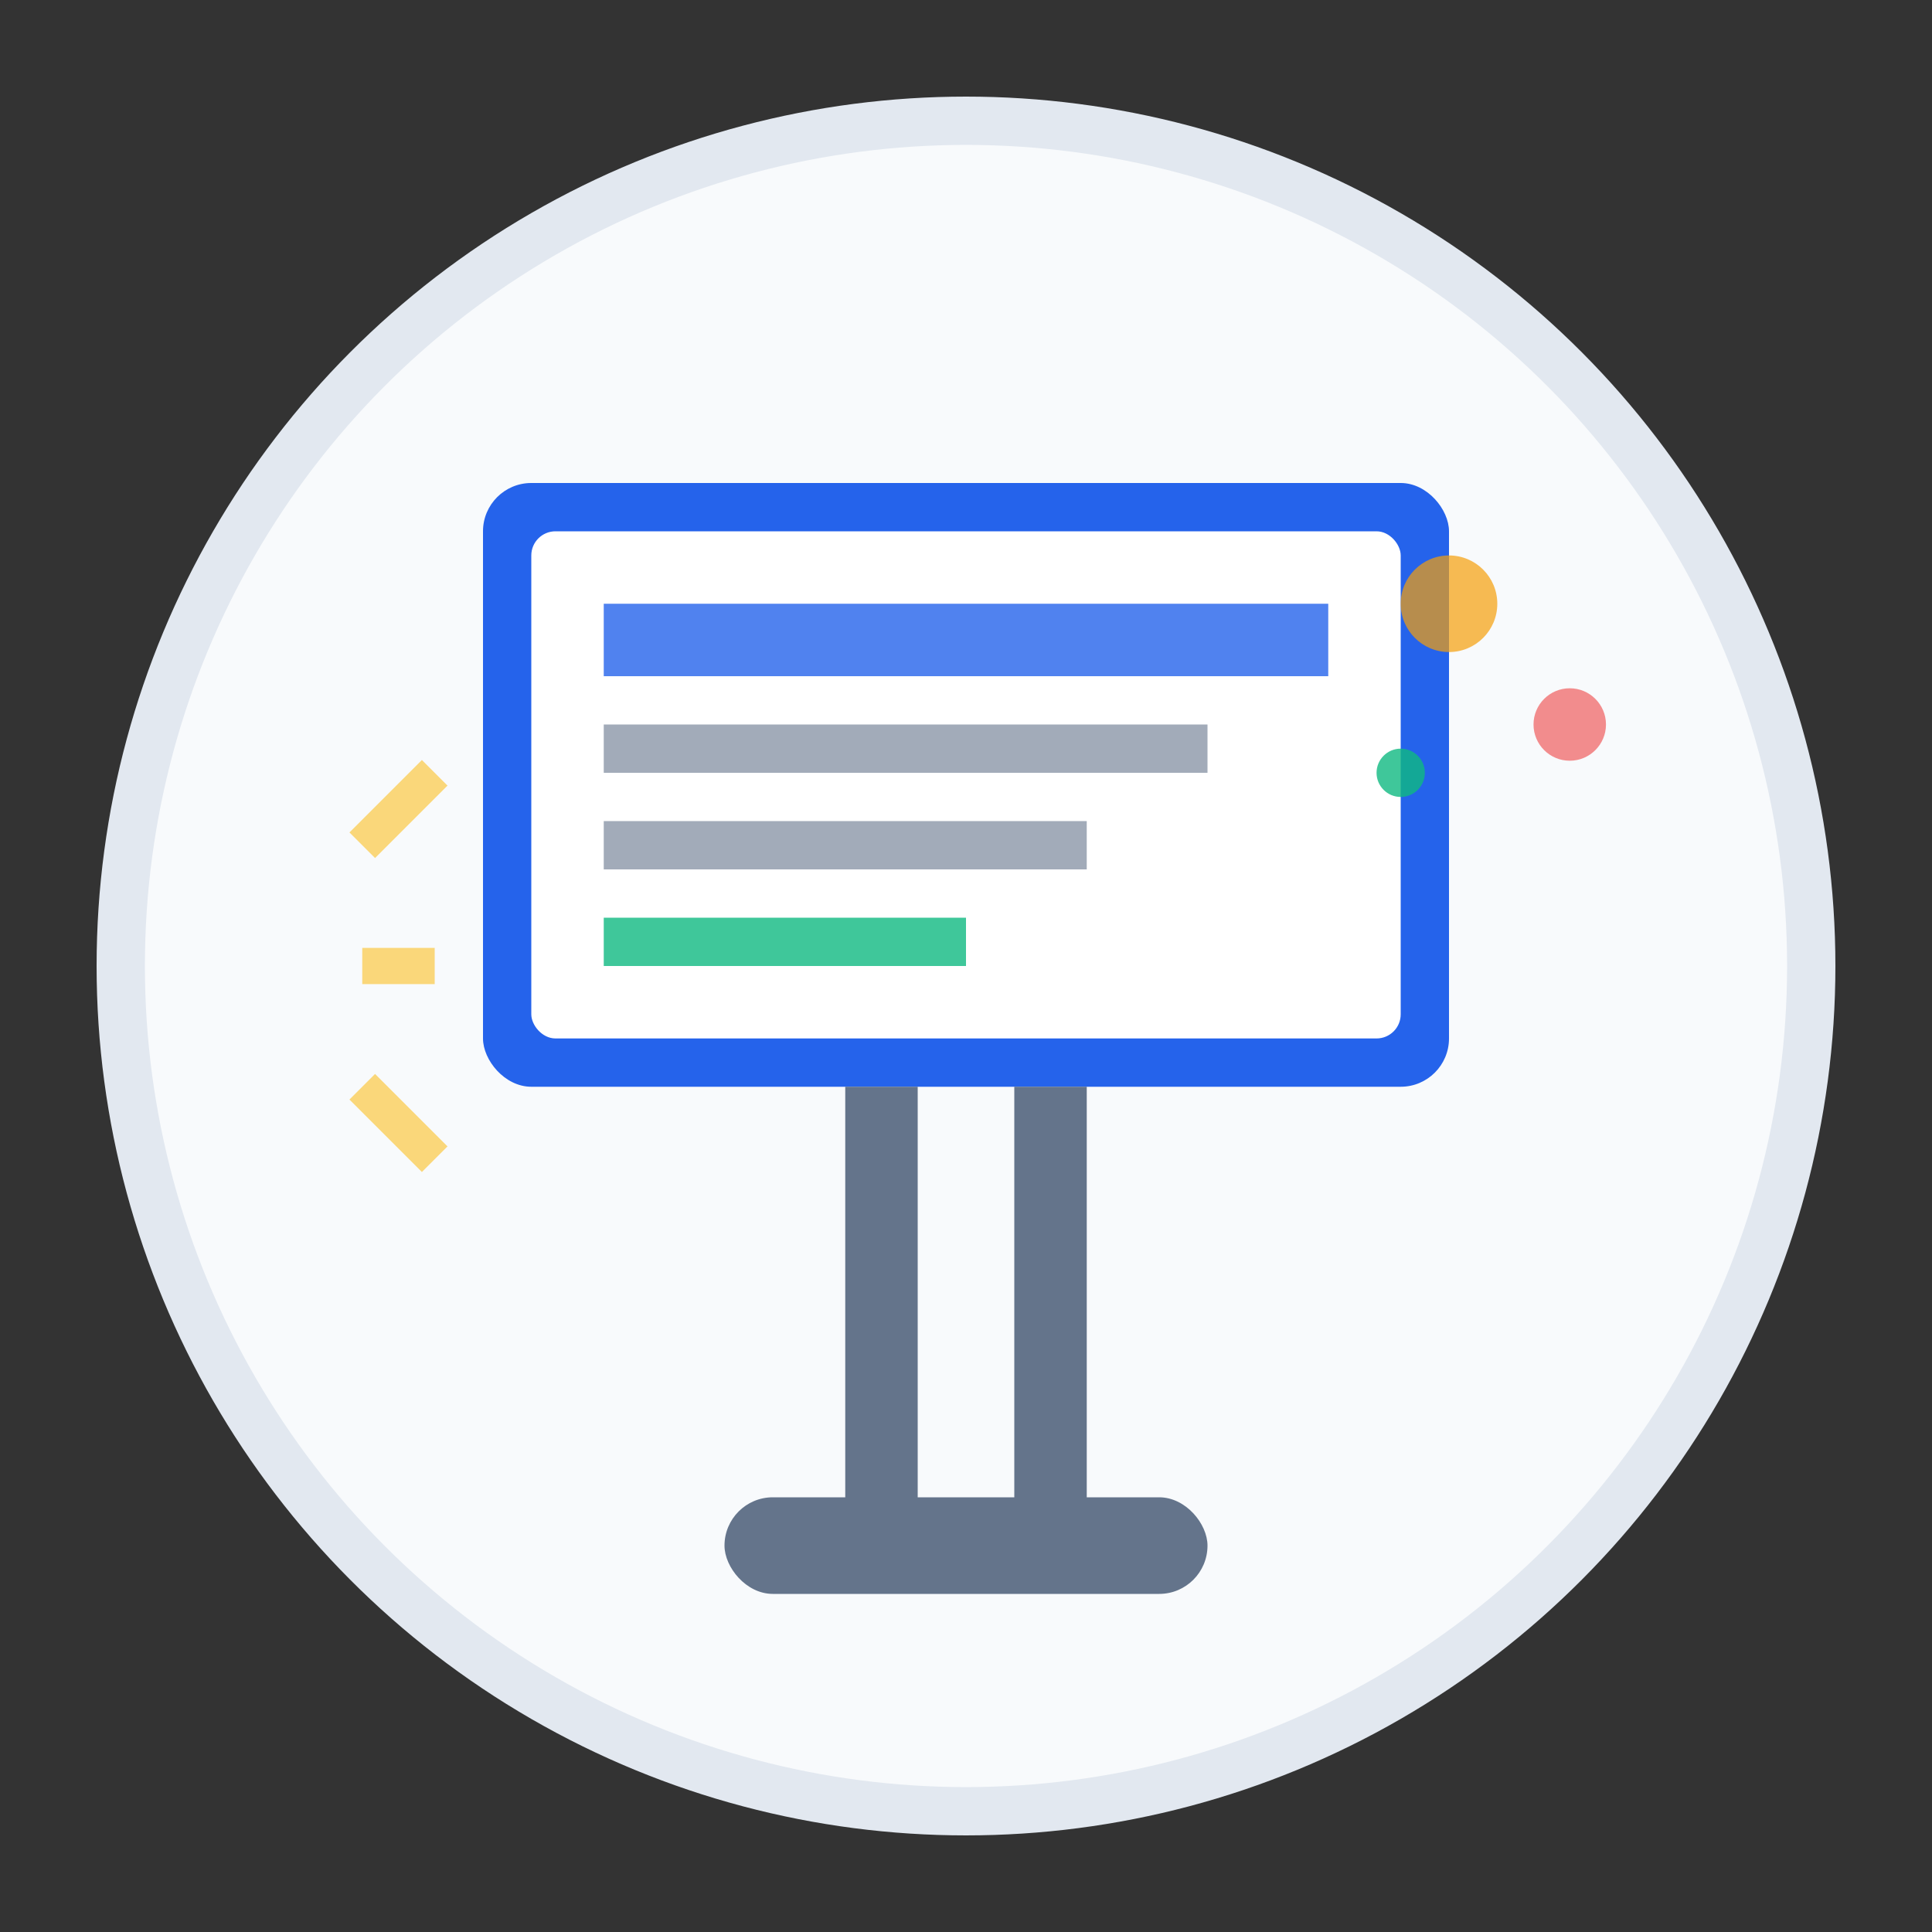 <svg width="80" height="80" viewBox="0 0 80 80" fill="none" xmlns="http://www.w3.org/2000/svg">
  <rect x="0" y="0" width="80" height="80" fill="#333333" stroke="none"/>
  <!-- Background -->
  <circle cx="40" cy="40" r="35" fill="#f8fafc" stroke="#e2e8f0" stroke-width="2"/>
  
  <!-- Billboard structure -->
  <rect x="20" y="20" width="40" height="25" fill="#2563eb" rx="2"/>
  <rect x="22" y="22" width="36" height="21" fill="white" rx="1"/>
  
  <!-- Billboard content -->
  <rect x="25" y="25" width="30" height="3" fill="#2563eb" opacity="0.8"/>
  <rect x="25" y="30" width="25" height="2" fill="#64748b" opacity="0.6"/>
  <rect x="25" y="34" width="20" height="2" fill="#64748b" opacity="0.6"/>
  <rect x="25" y="38" width="15" height="2" fill="#10b981" opacity="0.8"/>
  
  <!-- Support poles -->
  <rect x="35" y="45" width="3" height="20" fill="#64748b"/>
  <rect x="42" y="45" width="3" height="20" fill="#64748b"/>
  
  <!-- Base -->
  <rect x="30" y="62" width="20" height="4" fill="#64748b" rx="2"/>
  
  <!-- Decorative elements -->
  <circle cx="60" cy="25" r="2" fill="#f59e0b" opacity="0.7"/>
  <circle cx="65" cy="30" r="1.5" fill="#ef4444" opacity="0.6"/>
  <circle cx="58" cy="32" r="1" fill="#10b981" opacity="0.8"/>
  
  <!-- Light rays effect -->
  <path d="M15 35 L18 32" stroke="#fbbf24" stroke-width="1.5" opacity="0.6"/>
  <path d="M15 40 L18 40" stroke="#fbbf24" stroke-width="1.5" opacity="0.6"/>
  <path d="M15 45 L18 48" stroke="#fbbf24" stroke-width="1.5" opacity="0.6"/>
</svg>
